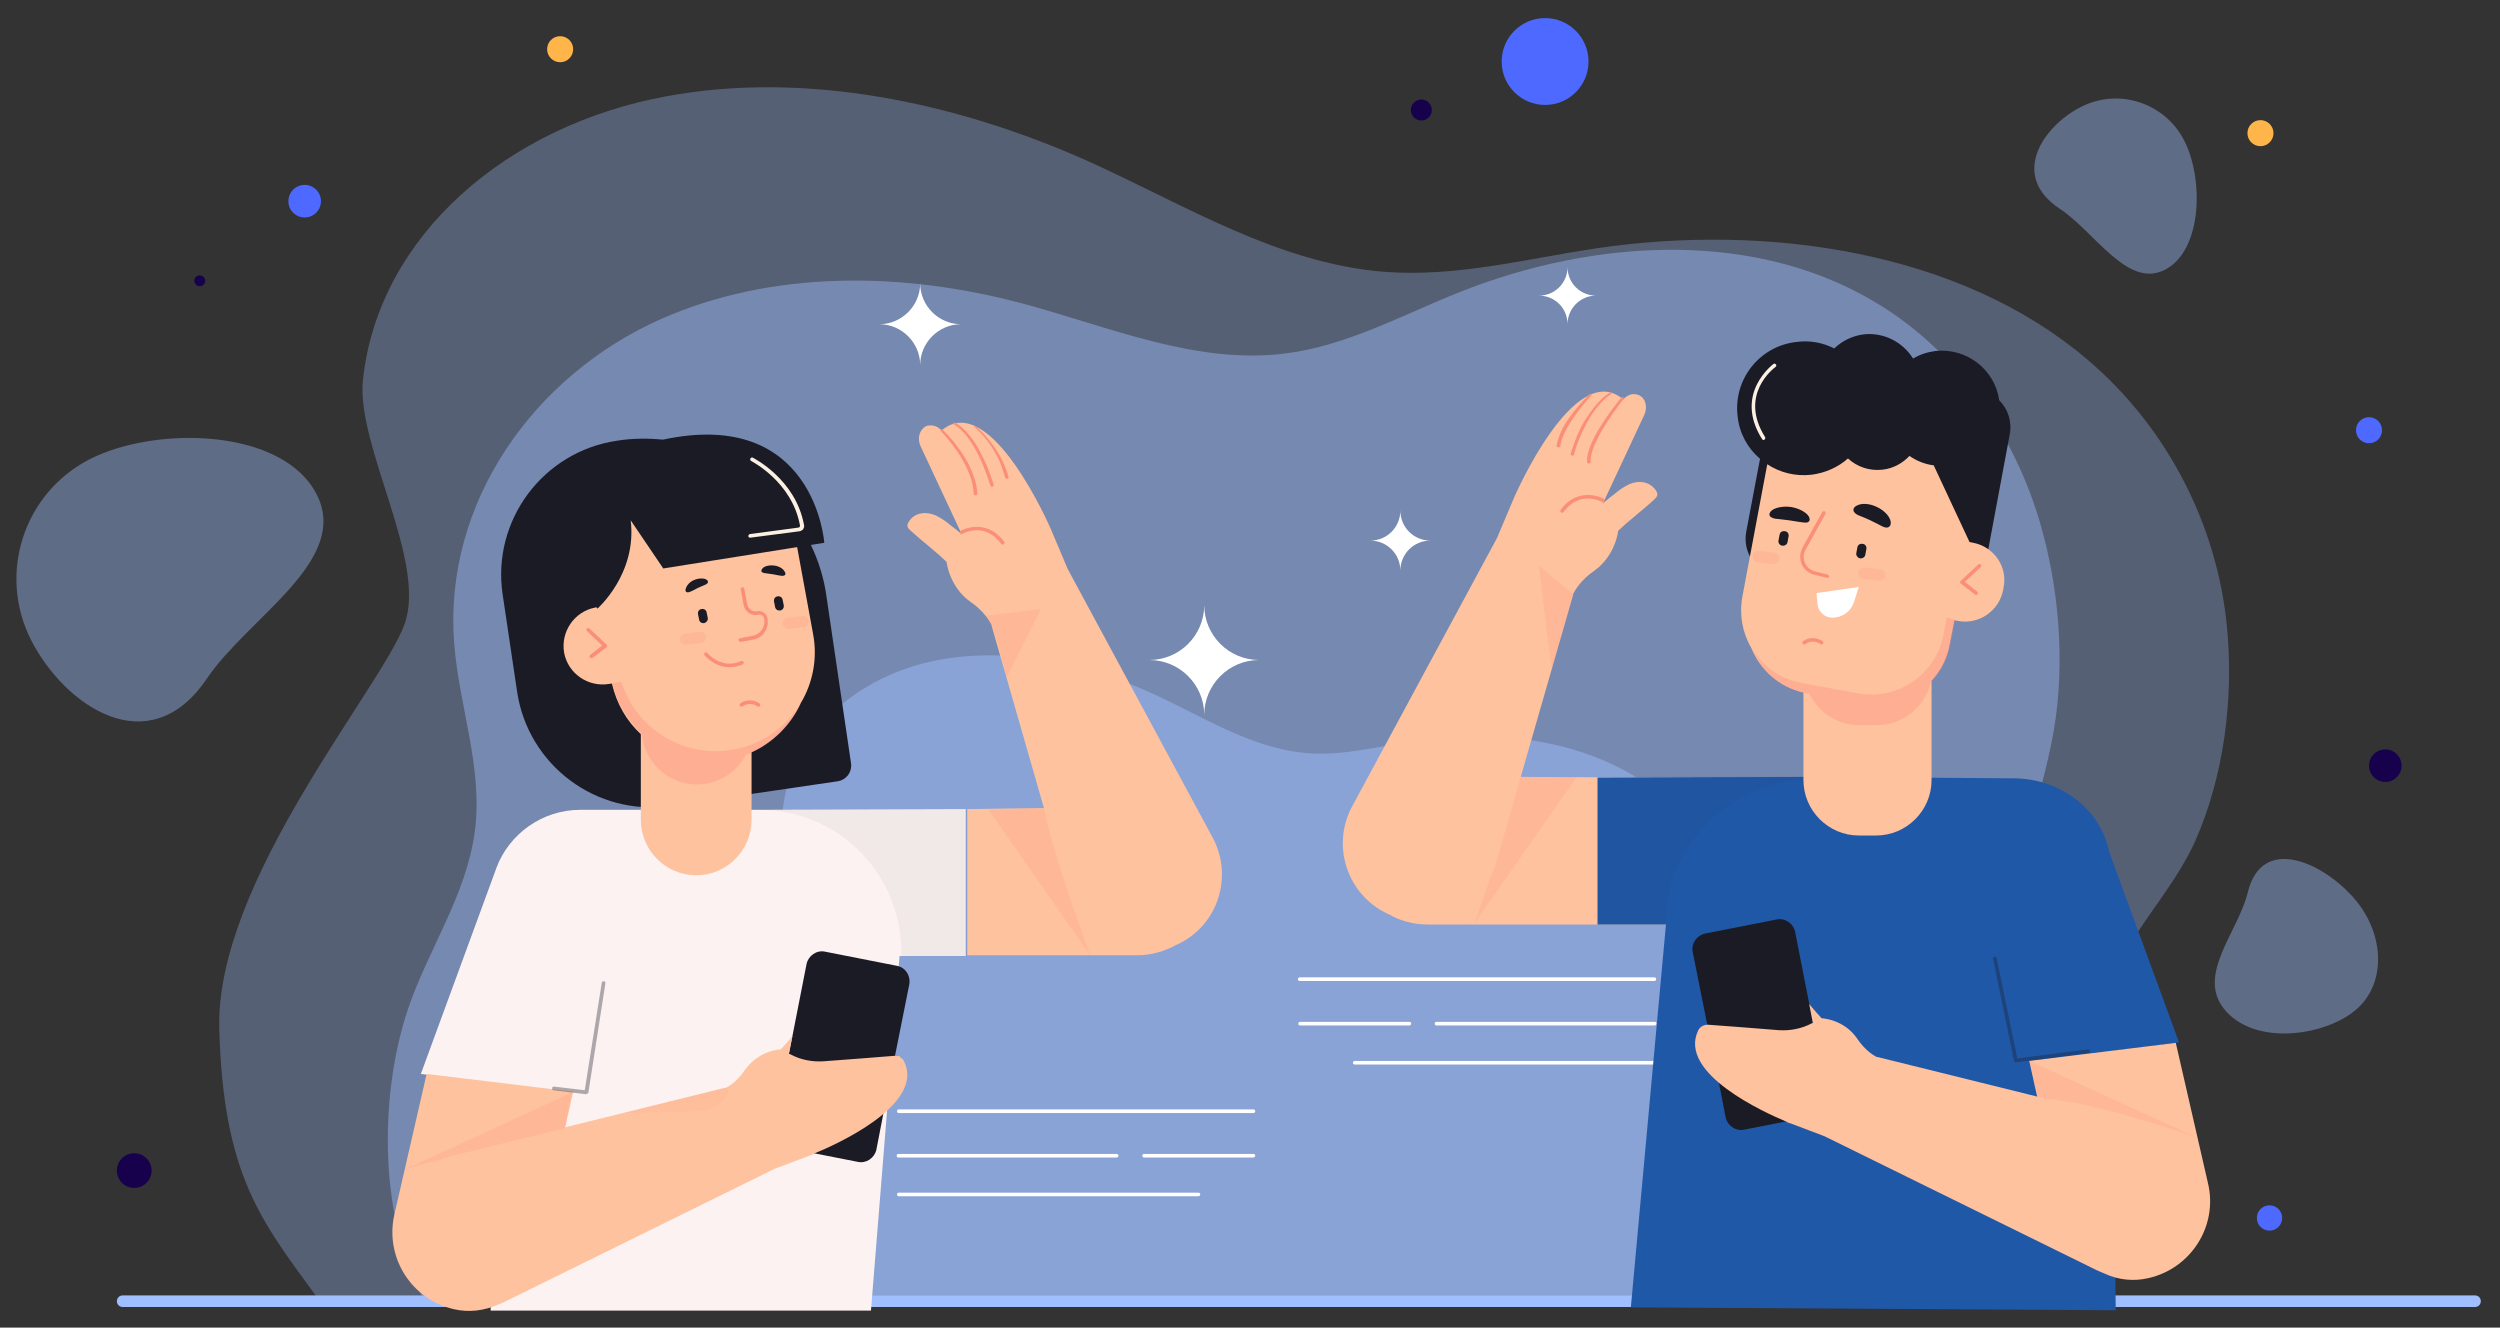 <?xml version="1.0" encoding="utf-8"?>
<!-- Generator: Adobe Illustrator 19.0.0, SVG Export Plug-In . SVG Version: 6.00 Build 0)  -->
<svg version="1.1" xmlns="http://www.w3.org/2000/svg" xmlns:xlink="http://www.w3.org/1999/xlink" x="0px" y="0px"
	 viewBox="0 0 690.9 366.9" style="enable-background:new 0 0 690.9 366.9;" xml:space="preserve">
<rect x="0" y="0" width="690.9" height="366.9" fill="#333333" stroke="none"/>
<style type="text/css">
	.st0{opacity:0.68;}
	.st1{opacity:0.47;fill:#9FBFFF;}
	.st2{opacity:0.41;fill:#9FBFFF;}
	.st3{opacity:0.43;}
	.st4{fill:#9FBFFF;}
	.st5{opacity:0.47;}
	.st6{fill:#17014C;}
	.st7{fill:#4E69FF;}
	.st8{fill:#FFB54A;}
	.st9{fill:#FFFFFF;}
	.st10{fill:#FEC29E;}
	.st11{fill:none;}
	.st12{opacity:0.17;fill:#FF887C;}
	.st13{fill:#FB8E77;}
	.st14{fill:#2058A8;}
	.st15{fill:none;stroke:#FB8E77;stroke-linecap:round;stroke-miterlimit:10;}
	.st16{opacity:5.000000e-002;fill:#1B1B25;}
	.st17{opacity:0.18;fill:#FF887C;}
	.st18{fill:#1B1B25;}
	.st19{opacity:0.35;fill:#1B1B25;}
	.st20{fill:#FCF0E3;}
	.st21{opacity:0.32;fill:#FF887C;}
	.st22{fill:#FCF2F2;}
	.st23{opacity:8.000000e-002;fill:#FF887C;}
</style>
<g id="BACKGROUND">
	<g>
		<g>
			<g class="st0">
				<path class="st1" d="M615.4,172.8c-2.7-27-15.8-54.1-38.5-73.4c-35.3-30.1-88.7-37.7-135.5-30.8c-19.6,2.9-39,8.1-59.1,6.5
					c-29.3-2.4-55.1-18.6-81.7-30.6c-36.3-16.2-77.9-25-116.4-17.9c-43.7,8-79.6,38.3-83.9,78.4c-1.9,18.2,17.8,50.2,11.5,67.5
					c-6.3,17.5-52.3,71-51.2,111.8c1.1,40.6,11.7,53.2,26.7,73.8h12h451.4h26c9.3-20.9,16.6-37.6,5.7-65.1
					c-8.7-21.9,15-40,24.2-60.4C614.7,214.4,617.4,192.6,615.4,172.8z"/>
			</g>
			<path class="st2" d="M8.6,176.9c-9.3-18.3-2.1-40.6,16.2-50c18.3-9.3,53.3-8.6,62.7,9.7s-18.8,33.9-30.3,50.9
				C41.2,211.2,17.9,195.1,8.6,176.9z"/>
			<path class="st2" d="M650,247.6c8.9,9.7,9.7,23.5,1.6,31c-8,7.4-27.4,10.7-36.3,1c-8.9-9.7,3.2-21.8,5.9-33
				C625,231,641.1,237.9,650,247.6z"/>
			<path class="st2" d="M574.8,29.7c10.4-5.5,23.2-1.5,28.7,8.9s5.3,30.4-5.1,35.9c-10.4,5.5-19.5-10.5-29.3-16.9
				C555.5,48.5,564.5,35.1,574.8,29.7z"/>
		</g>
		<g class="st3">
			<path class="st4" d="M561.4,334.2c4.8-23.7-2.9-43.9-4.8-67.2c-1.8-22,6-40.5,10.3-61.5c3.9-18.7,2.6-39.8-2.3-58.1
				c-6.6-25-21.8-48.2-43.8-62.3c-34.2-22-79.8-19.4-117.6-4.3c-15.8,6.3-31.1,14.8-48.1,16.9c-24.7,3.1-48.8-7.5-72.8-13.9
				c-32.8-8.7-68.7-9.3-99.7,4.4c-35.1,15.6-60,50.7-57.1,89.4c1.3,17.5,8.1,34.8,5.7,52.3c-2.4,17.7-12.9,32.5-18.5,49.1
				c-7.6,22.7-8.3,56.1,3.9,79.1h436.4C557,350.5,559.7,342.5,561.4,334.2z"/>
		</g>
		<g>
			<g>
				<g class="st5">
					<path class="st4" d="M480.3,259.9c-1.4-14.3-8.1-28.7-19.7-38.9c-18.1-16-45.4-20-69.4-16.3c-10,1.5-20,4.3-30.3,3.4
						c-15-1.3-28.2-9.9-41.9-16.2c-18.6-8.6-39.9-13.2-59.7-9.5c-22.4,4.2-40.8,20.3-43,41.6c-1,9.6,9.1,26.6,5.9,35.8
						c-3.2,9.3-26.8,37.6-26.2,59.2c0.6,21.5,6,28.2,13.7,39.1h6.1h231.2h13.3c4.8-11.1,8.5-19.9,2.9-34.5
						c-4.5-11.6,7.7-21.2,12.4-32C479.9,282,481.3,270.4,480.3,259.9z"/>
				</g>
			</g>
		</g>
	</g>
	<path class="st4" d="M684,361.2H33.9c-0.9,0-1.6-0.7-1.6-1.6l0,0c0-0.9,0.7-1.6,1.6-1.6H684c0.9,0,1.6,0.7,1.6,1.6l0,0
		C685.6,360.5,684.9,361.2,684,361.2z"/>
	<circle class="st6" cx="659.2" cy="211.6" r="4.5"/>
	<circle class="st7" cx="627.2" cy="336.6" r="3.5"/>
	<circle class="st7" cx="84.2" cy="55.6" r="4.5"/>
	<circle class="st6" cx="37.1" cy="323.5" r="4.8"/>
	<circle class="st6" cx="55.2" cy="77.6" r="1.5"/>
	<circle class="st7" cx="427" cy="17" r="12"/>
	<circle class="st8" cx="624.7" cy="36.8" r="3.6"/>
	<circle class="st8" cx="154.8" cy="13.6" r="3.6"/>
	<circle class="st7" cx="654.7" cy="118.9" r="3.6"/>
	<circle class="st6" cx="392.8" cy="30.4" r="2.9"/>
</g>
<g id="OBJECTS">
	<g>
		<path class="st9" d="M254.3,100.9L254.3,100.9c0-6.2-5.1-11.3-11.3-11.3l0,0c6.2,0,11.3-5.1,11.3-11.3l0,0
			c0,6.2,5.1,11.3,11.3,11.3l0,0C259.4,89.6,254.3,94.7,254.3,100.9z"/>
		<path class="st9" d="M387,157.7L387,157.7c0-4.6-3.7-8.3-8.3-8.3v0c4.6,0,8.3-3.7,8.3-8.3l0,0c0,4.6,3.7,8.3,8.3,8.3v0
			C390.7,149.4,387,153.1,387,157.7z"/>
		<path class="st9" d="M332.8,197.6L332.8,197.6c0-8.4-6.8-15.2-15.2-15.2l0,0c8.4,0,15.2-6.8,15.2-15.2l0,0
			c0,8.4,6.8,15.2,15.2,15.2l0,0C339.6,182.4,332.8,189.2,332.8,197.6z"/>
		<path class="st9" d="M433.2,89.6L433.2,89.6c0-4.4-3.5-7.9-7.9-7.9l0,0c4.4,0,7.9-3.5,7.9-7.9l0,0c0,4.4,3.5,7.9,7.9,7.9l0,0
			C436.7,81.7,433.2,85.3,433.2,89.6z"/>
	</g>
	<g>
		<g>
			<path class="st9" d="M457.2,271.1h-98c-0.3,0-0.5-0.2-0.5-0.5c0-0.3,0.2-0.5,0.5-0.5h98c0.3,0,0.5,0.2,0.5,0.5
				C457.7,270.9,457.5,271.1,457.2,271.1z"/>
			<path class="st9" d="M457.2,294.2h-82.8c-0.3,0-0.5-0.2-0.5-0.5s0.2-0.5,0.5-0.5h82.8c0.3,0,0.5,0.2,0.5,0.5
				S457.5,294.2,457.2,294.2z"/>
			<path class="st9" d="M457.2,283.4H397c-0.3,0-0.5-0.2-0.5-0.5s0.2-0.5,0.5-0.5h60.3c0.3,0,0.5,0.2,0.5,0.5
				S457.5,283.4,457.2,283.4z"/>
			<path class="st9" d="M389.5,283.4h-30.2c-0.3,0-0.5-0.2-0.5-0.5s0.2-0.5,0.5-0.5h30.2c0.3,0,0.5,0.2,0.5,0.5
				S389.7,283.4,389.5,283.4z"/>
		</g>
		<g>
			<path class="st9" d="M346.4,307.6h-98c-0.3,0-0.5-0.2-0.5-0.5c0-0.3,0.2-0.5,0.5-0.5h98c0.3,0,0.5,0.2,0.5,0.5
				C346.9,307.4,346.6,307.6,346.4,307.6z"/>
			<path class="st9" d="M331.2,330.6h-82.8c-0.3,0-0.5-0.2-0.5-0.5s0.2-0.5,0.5-0.5h82.8c0.3,0,0.5,0.2,0.5,0.5
				S331.4,330.6,331.2,330.6z"/>
			<path class="st9" d="M308.6,319.9h-60.3c-0.3,0-0.5-0.2-0.5-0.5c0-0.3,0.2-0.5,0.5-0.5h60.3c0.3,0,0.5,0.2,0.5,0.5
				C309.1,319.6,308.9,319.9,308.6,319.9z"/>
			<path class="st9" d="M346.4,319.9h-30.2c-0.3,0-0.5-0.2-0.5-0.5c0-0.3,0.2-0.5,0.5-0.5h30.2c0.3,0,0.5,0.2,0.5,0.5
				C346.9,319.6,346.6,319.9,346.4,319.9z"/>
		</g>
	</g>
	<g>
		<g>
			<g>
				<g>
					<g>
						<path class="st10" d="M420.3,214.7l0-0.1l14.5-50.4l-0.1,0c0.7-1.3,2.3-4,5.8-6.4c6-4.2,6.7-11.1,6.7-11.1
							c3.2-3.1,6.8-5.7,10-8.7c0.3-0.3,0.7-0.7,0.8-1.1c0.1-0.5-0.1-1-0.4-1.4c-1.7-2.5-4.8-2.8-7.3-1.7c-1.5,0.7-2.8,1.6-4.1,2.7
							c-0.6,0.5-2.6,1.9-3.3,2.8l11.5-24.6c1-2.2,0.4-4.7-1.5-5.5v0c-0.9-0.4-2-0.4-2.9,0.1c-0.6,0.3-1.1,0.7-1.6,1.3
							c0-0.2,0.1-0.3,0.1-0.3c-13.5-11.3-30.1,27.3-30.1,27.3l-4.7,11.1l-40.1,74.3c-5.7,10.8-1.3,24.1,9.6,29.4l0,0
							c0.2,0.1,0.3,0.1,0.5,0.2c3.2,1.9,6.9,2.9,10.9,2.9h78.8l17-40.4L420.3,214.7z M442.7,139.6L442.7,139.6
							C442.7,139.6,442.7,139.6,442.7,139.6L442.7,139.6z"/>
						<g>
							<path class="st11" d="M418,222.6l-2,7C416.7,227.2,417.4,224.8,418,222.6z"/>
							<path class="st12" d="M406.8,255.4C404.2,255.3,405.8,255.3,406.8,255.4L406.8,255.4z"/>
							<path class="st12" d="M406.8,255.4c0.4,0,0.6,0,0.6,0C407.2,255.4,407,255.4,406.8,255.4z"/>
							<path class="st12" d="M420.3,214.6l-2.3,8c-0.6,2.2-1.3,4.6-2,7l-2.8,9.6c-0.4,1.2-0.9,2.4-1.4,3.5
								c-2.4,7.1-4.4,12.6-4.4,12.6l28.4-40.6C428.7,214.8,427.1,214.6,420.3,214.6z"/>
							<path class="st12" d="M406.8,255.4C406.8,255.4,406.8,255.4,406.8,255.4C406.8,255.4,406.8,255.4,406.8,255.4z"/>
						</g>
						<path class="st13" d="M431.7,141.7c-0.1,0-0.2,0-0.3-0.1c-0.2-0.2-0.3-0.5-0.1-0.7c5-6.8,11.8-3.1,11.9-3.1
							c0.2,0.1,0.3,0.4,0.2,0.7c-0.1,0.2-0.4,0.3-0.7,0.2c-0.2-0.1-6.1-3.3-10.6,2.8C432,141.7,431.9,141.7,431.7,141.7z"/>
						<path class="st13" d="M448.7,110.3c-2.1,2.6-4,5.4-5.7,8.2c-0.9,1.4-1.6,2.9-2.3,4.4c-0.6,1.5-1.2,3.1-1.1,4.7l0,0
							c0,0.3-0.2,0.5-0.5,0.5c-0.3,0-0.5-0.2-0.5-0.5c0,0,0,0,0,0c-0.1-1.9,0.6-3.5,1.2-5.1c0.7-1.6,1.5-3.1,2.4-4.5
							c1.8-2.9,3.8-5.6,5.9-8.2c0.1-0.1,0.3-0.1,0.4,0C448.8,110,448.8,110.2,448.7,110.3L448.7,110.3z"/>
						<path class="st13" d="M445.2,108.9c-1.3,0.9-2.5,2.1-3.6,3.4c-1.1,1.3-2,2.6-2.8,4.1c-0.8,1.4-1.5,2.9-2.2,4.5
							c-0.3,0.8-0.6,1.6-0.9,2.3l-0.7,2.4l0,0c-0.1,0.3-0.4,0.4-0.6,0.3c-0.3-0.1-0.4-0.4-0.3-0.6c0,0,0,0,0,0l0.8-2.4
							c0.3-0.8,0.6-1.6,0.9-2.4c0.7-1.6,1.4-3.1,2.3-4.5c0.9-1.4,1.9-2.8,3-4.1c1.1-1.3,2.3-2.5,3.8-3.4c0.1-0.1,0.3-0.1,0.4,0.1
							C445.4,108.6,445.4,108.8,445.2,108.9L445.2,108.9z"/>
						<path class="st13" d="M439.8,109.3c-1.9,2-3.7,4.2-5.2,6.5c-0.8,1.2-1.5,2.3-2.1,3.6c-0.6,1.2-1.1,2.5-1.3,3.8l0,0
							c0,0.3-0.3,0.5-0.6,0.4c-0.3,0-0.5-0.3-0.4-0.6c0,0,0,0,0,0c0.3-1.5,0.8-2.8,1.4-4.1c0.6-1.3,1.4-2.5,2.2-3.6
							c1.6-2.3,3.5-4.4,5.5-6.4c0.1-0.1,0.3-0.1,0.4,0C439.9,109,439.9,109.2,439.8,109.3L439.8,109.3z"/>
					</g>
					<g>
						<path class="st14" d="M602.2,288.1l-19.3-52.7c-2.3-11.6-13.3-20.3-26.5-20.3l-54-0.4l-60.9,0.2v40.6h18.9l-9.7,105.8l134,0.8
							l-0.8-71.7L602.2,288.1z"/>
						<path class="st15" d="M469.1,285.4"/>
					</g>
					<path class="st16" d="M502.2,215l0.1-0.5l-60.9,0.2v40.6h18.9l0.1-1.1C460.5,232.9,479.1,215.5,502.2,215z"/>
					<path class="st17" d="M425.3,156.3c0,0,3.4,29,3.6,28.3c0.2-0.7,5.9-20.4,5.9-20.4L425.3,156.3z"/>
				</g>
			</g>
		</g>
		<g>
			<g>
				<path class="st18" d="M505.1,303.2l-5.1-25.8l-3.9-19.9c-0.5-2.3-2.8-3.9-5.1-3.4l-19.8,3.9c-2.3,0.5-3.9,2.8-3.4,5.1l4,20
					l3.2,15.9l1.9,9.8c0.5,2.3,2.8,3.9,5.1,3.4l11.7-2.3l8.1-1.6C504,307.8,505.6,305.6,505.1,303.2z"/>
			</g>
			<g>
				<path class="st10" d="M610.2,327l-8.9-38.8l-40.5,5l2.2,9.9l-0.2-0.1l-44-10.9l0,0.1c-1.2-0.6-3.5-2.1-5.5-5.1
					c-3.7-5.5-9.9-5.7-9.9-5.7c-1.2-1.3-2.3-2.6-3.4-3.9l1,5.2l-0.3,0.1c-2.8,1.5-6,2.1-9.1,1.9c-5.8-0.5-15.4-1.2-19.4-1.5
					c-1.2-0.1-2.4,0.5-2.9,1.6c-5.7,11.9,18.7,22.8,24.2,25.1l0,0c0.1,0,0.1,0.1,0.2,0.1c0.1,0,0.2,0.1,0.2,0.1
					c0.1,0,0.1,0.1,0.2,0.1c0.1,0,0.1,0.1,0.2,0.1c0.1,0,0.1,0,0.2,0.1c0,0,0,0,0.1,0c0.1,0,0.1,0,0.1,0l9.5,3.6l75.4,37.1
					c0.7,0.3,1.4,0.6,2.1,0.9c3.7,1.7,7.9,2.2,12.1,1.2l0,0C605.6,350.5,613,338.7,610.2,327z"/>
				<path class="st12" d="M607.4,314.5l-46.5-21.3c1.6,6.8,0.6,3.8,2,9.8l3.2,0.8C579.4,304.6,607.4,314.5,607.4,314.5z"/>
			</g>
			<path class="st19" d="M557.1,293.6c-0.2,0-0.4-0.2-0.5-0.4l-5.8-28.2c-0.1-0.3,0.1-0.5,0.4-0.6c0.3-0.1,0.5,0.1,0.6,0.4l5.7,27.7
				l19.6-2.5c0.3,0,0.5,0.2,0.6,0.4c0,0.3-0.2,0.5-0.4,0.6L557.1,293.6C557.1,293.6,557.1,293.6,557.1,293.6z"/>
		</g>
		<g>
			<path class="st12" d="M607.7,316.1c0,0.2,0.1,0.3,0.1,0.4C607.8,316.4,607.7,316.3,607.7,316.1z"/>
			<path class="st12" d="M607.8,316.5C607.8,316.5,607.8,316.5,607.8,316.5L607.8,316.5z"/>
			<path class="st12" d="M607.4,314.5c0,0,0.1,0.5,0.2,1.1C607.5,315.2,607.5,314.9,607.4,314.5z"/>
			<path class="st12" d="M607.6,315.5c0,0.2,0.1,0.4,0.1,0.5C607.7,315.9,607.6,315.7,607.6,315.5z"/>
		</g>
		<g>
			<g>
				<path class="st18" d="M552.5,110.6c-1.2-8.5-9-14.5-17.6-13.6c-2.3,0.3-4.4,1-6.2,2.1c-2.8-4.5-8-7.3-13.6-6.7
					c-3.2,0.4-6,1.8-8.2,3.9c-3.1-1.6-6.7-2.3-10.4-1.8c-10.2,1.1-17.5,10.3-16.3,20.5c0.5,4.8,2.8,8.9,6.2,11.8l-3.8,20.1
					c-1.1,5.8,2.7,11.3,8.5,12.4l44.6,8.4c5.8,1.1,11.3-2.7,12.4-8.5l7.3-39.1C556.1,116.5,554.9,113,552.5,110.6z"/>
				<g>
					<path class="st20" d="M487.4,121.6c-0.2,0-0.3-0.1-0.4-0.2c-8-12.6,3-20.7,3.1-20.8c0.2-0.2,0.5-0.1,0.7,0.1
						c0.2,0.2,0.1,0.5-0.1,0.7c-0.4,0.3-10.3,7.6-2.9,19.4c0.1,0.2,0.1,0.5-0.2,0.7C487.6,121.6,487.5,121.6,487.4,121.6z"/>
				</g>
			</g>
			<g>
				<g>
					<path class="st10" d="M545.3,150l-1-0.2l-9.9-21.2c-2.4-0.3-4.7-1.2-6.7-2.6c-1.9,2-4.5,3.5-7.5,3.8c-3.6,0.4-7-0.8-9.5-3.1
						c-2.7,2.4-6.2,4-10.1,4.5c-4.5,0.5-8.7-0.6-12.2-2.9l-6.9,36.7c-0.9,5.1,0.1,10,2.5,14.1c2.4,6,7.7,10.8,14.4,12.3v24.2
						c0,8.4,6.9,15.3,15.3,15.3h4.8c8.4,0,15.3-6.9,15.3-15.3v-27.5c2.5-2.7,4.3-6.1,5-10l1.3-6.7l1,0.2c5.8,1.1,11.4-2.8,12.5-8.6
						l0.1-0.6C554.9,156.7,551.1,151.1,545.3,150z"/>
				</g>
				<path class="st21" d="M538,170.6l-0.9,4.8c-2.1,11-12.7,18.3-23.7,16.2l-15.6-2.9c-6-1.1-10.8-4.7-13.7-9.6
					c2.5,6.3,8.1,11.2,15.3,12.5l0.6,0.1c2.5,5.1,7.7,8.7,13.8,8.7h4.9c7.2,0,13.3-5.1,14.9-11.8c2.7-2.8,4.7-6.4,5.4-10.5l1.3-6.7
					L538,170.6z"/>
			</g>
			<g>
				<path class="st13" d="M546.1,164.4c-0.1,0-0.2,0-0.3-0.1l-3.9-3c-0.1-0.1-0.2-0.2-0.2-0.4c0-0.1,0-0.3,0.2-0.4l4.8-4.5
					c0.2-0.2,0.5-0.2,0.7,0c0.2,0.2,0.2,0.5,0,0.7l-4.4,4.1l3.4,2.7c0.2,0.2,0.3,0.5,0.1,0.7C546.4,164.3,546.3,164.4,546.1,164.4z"
					/>
				<g>
					<g>
						<g>
							<g>
								<path class="st18" d="M521.4,145.8c-0.8,0-1.5-0.5-2.3-0.9c-0.8-0.4-1.6-0.8-2.2-1.1c-0.7-0.3-1.5-0.7-2.3-1
									c-0.8-0.3-1.7-0.6-2.1-1.2c-0.5-0.5-0.4-1.4,0.7-1.9c1.1-0.6,3.2-0.7,5.5,0.4c2.3,1.1,3.6,2.8,3.8,4
									C522.7,145.2,522.1,145.8,521.4,145.8z"/>
							</g>
							<g>
								<path class="st18" d="M489.6,143c0.6,0.4,1.5,0.4,2.4,0.5c0.9,0.1,1.7,0.2,2.5,0.3c0.8,0.1,1.6,0.3,2.5,0.4
									c0.9,0.1,1.7,0.3,2.4,0.2c0.7-0.2,1-0.8,0.4-1.8c-0.6-0.9-2.4-2.1-4.9-2.5c-2.5-0.3-4.5,0.3-5.3,1
									C488.7,141.9,488.9,142.7,489.6,143z"/>
							</g>
						</g>
					</g>
					<path class="st18" d="M514,154.3L514,154.3c0.7,0.1,1.4-0.3,1.5-1l0.3-1.6c0.1-0.7-0.3-1.3-1-1.4l-0.1,0
						c-0.7-0.1-1.3,0.3-1.4,1l-0.3,1.6C512.9,153.5,513.4,154.2,514,154.3z"/>
					<path class="st18" d="M492.5,150.8L492.5,150.8c0.7,0.1,1.4-0.3,1.5-1l0.3-1.6c0.1-0.7-0.3-1.3-1-1.4l-0.1,0
						c-0.7-0.1-1.3,0.3-1.4,1l-0.3,1.6C491.4,150,491.8,150.7,492.5,150.8z"/>
					<path class="st12" d="M514.9,160l4.4,0.5c0.8,0.1,1.6-0.5,1.7-1.4l0-0.1c0.1-0.8-0.5-1.6-1.4-1.7l-4.4-0.5
						c-0.8-0.1-1.6,0.5-1.7,1.4l0,0.1C513.5,159.2,514.1,159.9,514.9,160z"/>
					<path class="st12" d="M485.7,155.4l4.4,0.5c0.8,0.1,1.6-0.5,1.7-1.4l0-0.1c0.1-0.8-0.5-1.6-1.4-1.7l-4.4-0.5
						c-0.8-0.1-1.6,0.5-1.7,1.4l0,0.1C484.3,154.6,484.9,155.4,485.7,155.4z"/>
					<path class="st13" d="M498.6,178.1c-0.2,0-0.3-0.1-0.4-0.2c-0.2-0.2-0.1-0.5,0.1-0.7c2.1-1.5,4.4-0.7,5.4,0
						c0.2,0.2,0.3,0.5,0.1,0.7c-0.2,0.2-0.5,0.3-0.7,0.1c-0.1-0.1-2.2-1.5-4.2,0C498.8,178.1,498.7,178.1,498.6,178.1z"/>
					<path class="st9" d="M502,163.9l11.7-1.7l-1.3,4.1c-0.8,2.6-3.2,4.4-6,4.4h0c-2.1,0-3.9-1.6-4.1-3.7L502,163.9z"/>
					<path class="st13" d="M505,159.7c0,0-0.1,0-0.1,0l-3.6-0.9c-1.5-0.4-2.8-1.5-3.4-2.9c-0.6-1.5-0.5-3.1,0.2-4.5l5.5-9.9
						c0.1-0.2,0.4-0.3,0.7-0.2c0.2,0.1,0.3,0.4,0.2,0.7l-5.5,9.9c-0.6,1.1-0.7,2.4-0.2,3.6c0.5,1.2,1.5,2,2.7,2.4l3.6,0.9
						c0.3,0.1,0.4,0.3,0.4,0.6C505.5,159.6,505.3,159.7,505,159.7z"/>
				</g>
			</g>
		</g>
	</g>
	<g>
		<g>
			<g>
				<g>
					<path class="st10" d="M335.2,231.6l-40.1-74.3l-4.7-11.1c0,0-16.6-38.6-30.1-27.3c0,0,0,0.1,0.1,0.3c-0.5-0.6-1-1-1.6-1.3
						c-0.9-0.4-2-0.5-2.9-0.1l0,0c-1.8,0.9-2.5,3.4-1.5,5.5l11.5,24.6c-0.6-0.9-2.7-2.3-3.3-2.8c-1.3-1.1-2.6-2-4.1-2.7
						c-2.6-1.1-5.7-0.8-7.3,1.7c-0.3,0.4-0.5,0.9-0.4,1.4c0.1,0.5,0.5,0.8,0.8,1.1c3.3,3,6.8,5.6,10,8.7c0,0,0.7,6.9,6.7,11.1
						c3.5,2.4,5.1,5.1,5.8,6.4l-0.1,0l14.5,50.5l-21.2,0.3v40.4h46.9c4,0,7.7-1.1,10.9-2.9c0.2-0.1,0.3-0.1,0.5-0.2h0
						C336.5,255.7,340.9,242.4,335.2,231.6z"/>
					<path class="st12" d="M301.4,264.2C306,264.1,301.4,264.2,301.4,264.2s-10.9-29.3-12.8-40.8c-7.2,0-8.3,0.3-15.5,0.3
						L301.4,264.2z"/>
					<path class="st13" d="M277.1,150.5c-0.2,0-0.3-0.1-0.4-0.2c-4.5-6.1-10.3-3-10.6-2.8c-0.2,0.1-0.5,0-0.7-0.2
						c-0.1-0.2,0-0.5,0.2-0.7c0.1,0,6.8-3.7,11.9,3.1c0.2,0.2,0.1,0.5-0.1,0.7C277.3,150.5,277.2,150.5,277.1,150.5z"/>
					<path class="st13" d="M260.5,118.7c1.2,1.2,2.3,2.5,3.4,3.8c1,1.3,2,2.7,2.9,4.2c0.9,1.5,1.6,3,2.2,4.6c0.6,1.6,1,3.3,1.1,5.1
						c0,0.3-0.2,0.5-0.5,0.5c-0.3,0-0.5-0.2-0.5-0.5c0,0,0,0,0,0l0,0c-0.1-1.6-0.4-3.2-1-4.8c-0.6-1.6-1.3-3.1-2.1-4.5
						c-0.8-1.5-1.8-2.8-2.8-4.2c-1-1.3-2.1-2.6-3.2-3.8l0,0c-0.1-0.1-0.1-0.3,0-0.4C260.2,118.6,260.4,118.6,260.5,118.7z"/>
					<path class="st13" d="M263.9,116.8c1.6,0.8,2.8,2.1,3.9,3.4c1.1,1.3,2.1,2.8,2.9,4.3c0.8,1.5,1.5,3.1,2.2,4.6l0.9,2.4l0.8,2.4
						c0.1,0.3-0.1,0.5-0.3,0.6c-0.3,0.1-0.5-0.1-0.6-0.3c0,0,0,0,0,0l0,0l-0.8-2.4l-0.9-2.4c-0.6-1.6-1.3-3.1-2.1-4.6
						c-0.8-1.5-1.7-2.9-2.7-4.2c-1-1.3-2.2-2.5-3.6-3.3l0,0c-0.2-0.1-0.2-0.3-0.1-0.4C263.6,116.8,263.7,116.7,263.9,116.8z"/>
					<path class="st13" d="M269.4,117.6c1.1,0.9,2.1,1.9,3.1,3c0.9,1.1,1.8,2.2,2.6,3.4c0.8,1.2,1.5,2.4,2.1,3.7
						c0.6,1.3,1.1,2.6,1.5,4c0.1,0.3-0.1,0.5-0.3,0.6c-0.3,0.1-0.5-0.1-0.6-0.3c0,0,0,0,0,0l0,0c-0.4-1.3-0.8-2.6-1.3-3.9
						c-0.5-1.3-1.2-2.5-1.9-3.7c-0.7-1.2-1.5-2.3-2.4-3.4c-0.9-1.1-1.9-2.1-2.9-3l0,0c-0.1-0.1-0.1-0.3,0-0.4
						C269.1,117.6,269.3,117.5,269.4,117.6z"/>
					<path class="st17" d="M272.2,170.2l15.5-1.9l-9.6,19C278.1,187.3,275.3,173.2,272.2,170.2z"/>
				</g>
				<g>
					<path class="st22" d="M210,223.8L210,223.8c-0.2,0-0.5,0-0.7,0h-48.9c-10.6,0-19.7,6.7-23.2,16l0,0l-0.1,0.2c0,0,0,0.1,0,0.1
						l-20.8,56.7l19.3,2.4v63h105.1l7.9-98h18.3v-40.6L210,223.8z"/>
					<path class="st16" d="M267.3,223.6l-55.8,0.2l0,0c20.9,0.9,37.6,18.1,37.6,39.3l-0.1,1.1h18.3V223.6z"/>
					<path class="st15" d="M249.9,294.2"/>
				</g>
			</g>
		</g>
		<g>
			<path class="st18" d="M247.8,266.9l-19.8-3.9c-2.3-0.5-4.6,1.1-5.1,3.4l-3.9,19.9l-5.1,25.8c-0.5,2.3,1.1,4.6,3.4,5.1l8.1,1.6
				l11.7,2.3c2.3,0.5,4.6-1.1,5.1-3.4l1.9-9.8l3.2-15.9l4-20C251.7,269.6,250.2,267.3,247.8,266.9z"/>
			<g>
				<path class="st10" d="M249.9,293.4c-0.2-0.5-0.6-0.9-1.1-1.2c-0.1-0.1-0.2-0.2-0.2-0.4c0,0-0.2,0-0.5,0.1
					c-0.3-0.1-0.7-0.1-1.1-0.1c-4,0.3-13.5,1.1-19.4,1.5c-3.2,0.2-6.3-0.4-9.1-1.9l-0.5-0.2l1-4.9c-1,1.3-2.1,2.5-3.2,3.7
					c-0.6,0-3.8,0.3-6.9,2.6c-1.1,0.8-2.2,1.9-3.2,3.3c-1.2,1.8-2.5,3-3.6,3.8c-0.6,0.5-1.2,0.8-1.7,1l0-0.1l-44,10.9l-0.2,0.1
					l2.2-9.9l-40.5-4.9l-8.9,38.8c-2.7,11.8,4.6,23.5,16.4,26.2l0,0c4.2,1,8.4,0.4,12.1-1.2c0.7-0.3,1.4-0.5,2.1-0.9l74.5-36.7
					l10.1-3.8c0,0,0.4-0.2,1.1-0.5l-0.1,0C229.9,316.8,255.7,305.6,249.9,293.4z"/>
				<g>
					<path class="st12" d="M111.3,324.8c0,0.2-0.1,0.3-0.1,0.4C111.2,325.2,111.3,325,111.3,324.8z"/>
					<path class="st12" d="M156.1,311.8c0.9-4.2,0.6-3.8,2-9.9l-46.6,21.4c0,0,4.6-1.4,11-3.1c0.6-0.2,1.2-0.4,1.8-0.6L156.1,311.8z
						"/>
					<path class="st12" d="M111.4,324.3c0,0.2-0.1,0.4-0.1,0.6C111.3,324.7,111.4,324.5,111.4,324.3z"/>
					<path class="st12" d="M111.2,325.2C111.2,325.3,111.2,325.3,111.2,325.2L111.2,325.2z"/>
					<path class="st12" d="M111.6,323.3c-0.1,0.4-0.1,0.7-0.2,1C111.5,323.8,111.6,323.3,111.6,323.3z"/>
				</g>
				<path class="st19" d="M161.9,302.4C161.9,302.4,161.9,302.4,161.9,302.4l-8.9-1.1c-0.3,0-0.5-0.3-0.4-0.6c0-0.3,0.3-0.5,0.6-0.4
					l8.4,1l4.7-29.7c0-0.3,0.3-0.5,0.6-0.4c0.3,0,0.5,0.3,0.4,0.6l-4.7,30.2C162.4,302.2,162.2,302.4,161.9,302.4z"/>
			</g>
			<path class="st23" d="M172.2,307.6l20-0.5c3.7,0.5,9.6-2.9,9-6.6l0,0L172.2,307.6z"/>
		</g>
		<g>
			<g>
				<path class="st18" d="M235.2,211l-6.8-46.2c-0.7-5.1-2.2-9.8-4.3-14.2l3.7-0.6c0,0-2.6-37.5-44.6-28.5
					c-4.1-0.4-8.4-0.4-12.7,0.3h0c-20.4,3-34.6,22-31.6,42.4l4,26.9c3,20.4,22,34.6,42.4,31.6l46.3-6.8
					C233.9,215.5,235.5,213.4,235.2,211z"/>
				<path class="st20" d="M207.3,148.6c-0.2,0-0.5-0.2-0.5-0.4c0-0.3,0.2-0.5,0.4-0.6l13.5-1.8c0.1,0,0.2-0.1,0.3-0.2
					c0,0,0.1-0.2,0.1-0.3c-2.2-12.2-13.4-17.8-13.5-17.9c-0.2-0.1-0.4-0.4-0.2-0.7c0.1-0.2,0.4-0.4,0.7-0.2
					c0.1,0.1,11.8,5.9,14.1,18.6c0.1,0.4,0,0.7-0.2,1.1c-0.2,0.3-0.6,0.5-0.9,0.6L207.3,148.6C207.4,148.6,207.3,148.6,207.3,148.6z
					"/>
			</g>
			<g>
				<g>
					<path class="st10" d="M220.3,151.2l-37,5.9l-9-13.3c1.8,14.8-9.2,24.4-9.2,24.4s-0.1-0.2-0.3-0.4l-0.3,0.1
						c-5.8,1.1-9.6,6.7-8.6,12.5l0,0c1.1,5.8,6.7,9.6,12.5,8.6l0.7-0.1c1.3,5.6,4.1,10.4,8,14v23.7c0,8.4,6.9,15.3,15.3,15.3h0
						c8.4,0,15.3-6.9,15.3-15.3v-18.7c6.1-2.8,10.9-7.7,13.6-13.6c0,0,0,0,0,0c3.3-5.5,4.7-12.3,3.4-19.1L220.3,151.2z"/>
				</g>
				<path class="st21" d="M202.9,207.1L202.9,207.1c-13.7,2.6-27-5.5-31.1-18.5c-0.1-0.4-2.6,0.1-2.5,0.4c1.3,5.5,4.2,10.3,8.1,13.9
					c0.7,7.8,7.3,13.9,15.2,13.9h0c5.9,0,11-3.4,13.5-8.2c6.9-2.6,12.4-7.9,15.3-14.4C217.5,200.7,210.9,205.6,202.9,207.1z"/>
			</g>
			<g>
				<path class="st13" d="M163.4,181.9c-0.1,0-0.3-0.1-0.4-0.2c-0.2-0.2-0.1-0.5,0.1-0.7l3.3-2.6l-4.2-4c-0.2-0.2-0.2-0.5,0-0.7
					c0.2-0.2,0.5-0.2,0.7,0l4.7,4.4c0.1,0.1,0.2,0.2,0.2,0.4c0,0.1-0.1,0.3-0.2,0.4l-3.8,2.9C163.7,181.9,163.5,181.9,163.4,181.9z"
					/>
				<g>
					<g>
						<g>
							<g>
								<g>
									<path class="st18" d="M190.1,163.7c0.4,0,0.9-0.3,1.4-0.5c0.5-0.2,0.9-0.5,1.3-0.7c0.4-0.2,0.9-0.4,1.4-0.6
										c0.5-0.2,1-0.4,1.3-0.7c0.3-0.3,0.2-0.8-0.4-1.1c-0.6-0.3-1.9-0.4-3.3,0.2c-1.4,0.6-2.1,1.7-2.3,2.4
										C189.3,163.4,189.6,163.7,190.1,163.7z"/>
								</g>
								<g>
									<path class="st18" d="M216.6,159.1c-0.4,0.1-0.9,0-1.5-0.1c-0.5-0.1-1-0.2-1.5-0.3c-0.4-0.1-1-0.1-1.5-0.2
										c-0.5-0.1-1-0.1-1.4-0.3c-0.4-0.2-0.4-0.7,0.1-1.2c0.5-0.5,1.7-0.9,3.2-0.7c1.5,0.2,2.5,1,2.8,1.6
										C217.3,158.6,217,159,216.6,159.1z"/>
								</g>
							</g>
						</g>
						<path class="st13" d="M201.6,184.4c-4.1,0-6.8-3.2-6.9-3.3c-0.2-0.2-0.1-0.5,0.1-0.7c0.2-0.2,0.5-0.1,0.7,0.1
							c0.2,0.2,4,4.6,9.3,2.2c0.3-0.1,0.5,0,0.7,0.2c0.1,0.3,0,0.5-0.2,0.7C203.9,184.2,202.7,184.4,201.6,184.4z"/>
						<path class="st13" d="M204.6,177.4c-0.2,0-0.4-0.2-0.5-0.4c-0.1-0.3,0.1-0.5,0.4-0.6l3.5-0.7c2.2-0.4,3.6-2.6,3.2-4.7
							c-0.2-0.8-0.9-1.3-1.7-1.1c-1.8,0.4-3.6-0.8-4-2.7l-0.8-4.3c-0.1-0.3,0.1-0.5,0.4-0.6c0.3-0.1,0.5,0.1,0.6,0.4l0.8,4.3
							c0.3,1.3,1.5,2.2,2.8,1.9c0.6-0.1,1.3,0,1.8,0.4c0.5,0.4,0.9,0.9,1,1.6c0.5,2.7-1.2,5.4-4,5.9L204.6,177.4
							C204.7,177.4,204.6,177.4,204.6,177.4z"/>
						<path class="st18" d="M194.6,172.2L194.6,172.2c-0.7,0.1-1.3-0.3-1.4-1l-0.3-1.5c-0.1-0.7,0.3-1.3,1-1.4l0,0
							c0.7-0.1,1.3,0.3,1.4,1l0.3,1.5C195.7,171.4,195.3,172,194.6,172.2z"/>
						<path class="st18" d="M215.6,168.7L215.6,168.7c-0.7,0.1-1.3-0.3-1.4-1l-0.3-1.5c-0.1-0.7,0.3-1.3,1-1.4l0,0
							c0.7-0.1,1.3,0.3,1.4,1l0.3,1.5C216.7,168,216.3,168.6,215.6,168.7z"/>
						<path class="st12" d="M193.8,177.7l-4.2,0.5c-0.8,0.1-1.6-0.5-1.7-1.4l0,0c-0.1-0.8,0.5-1.6,1.4-1.7l4.2-0.5
							c0.8-0.1,1.6,0.5,1.7,1.4v0C195.2,176.9,194.6,177.6,193.8,177.7z"/>
						<path class="st12" d="M222.2,173.3l-4.2,0.5c-0.8,0.1-1.6-0.5-1.7-1.4l0,0c-0.1-0.8,0.5-1.6,1.4-1.7l4.2-0.5
							c0.8-0.1,1.6,0.5,1.7,1.4l0,0C223.6,172.4,223,173.2,222.2,173.3z"/>
						<path class="st13" d="M209.6,195.3c-0.1,0-0.2,0-0.3-0.1c-2-1.4-4-0.1-4.1,0c-0.2,0.2-0.5,0.1-0.7-0.1
							c-0.2-0.2-0.1-0.5,0.1-0.7c0.9-0.7,3.2-1.5,5.3,0c0.2,0.2,0.3,0.5,0.1,0.7C210,195.2,209.8,195.3,209.6,195.3z"/>
					</g>
				</g>
			</g>
		</g>
	</g>
</g>
<g id="DESIGNED_BY_FREEPIK">
</g>
</svg>
